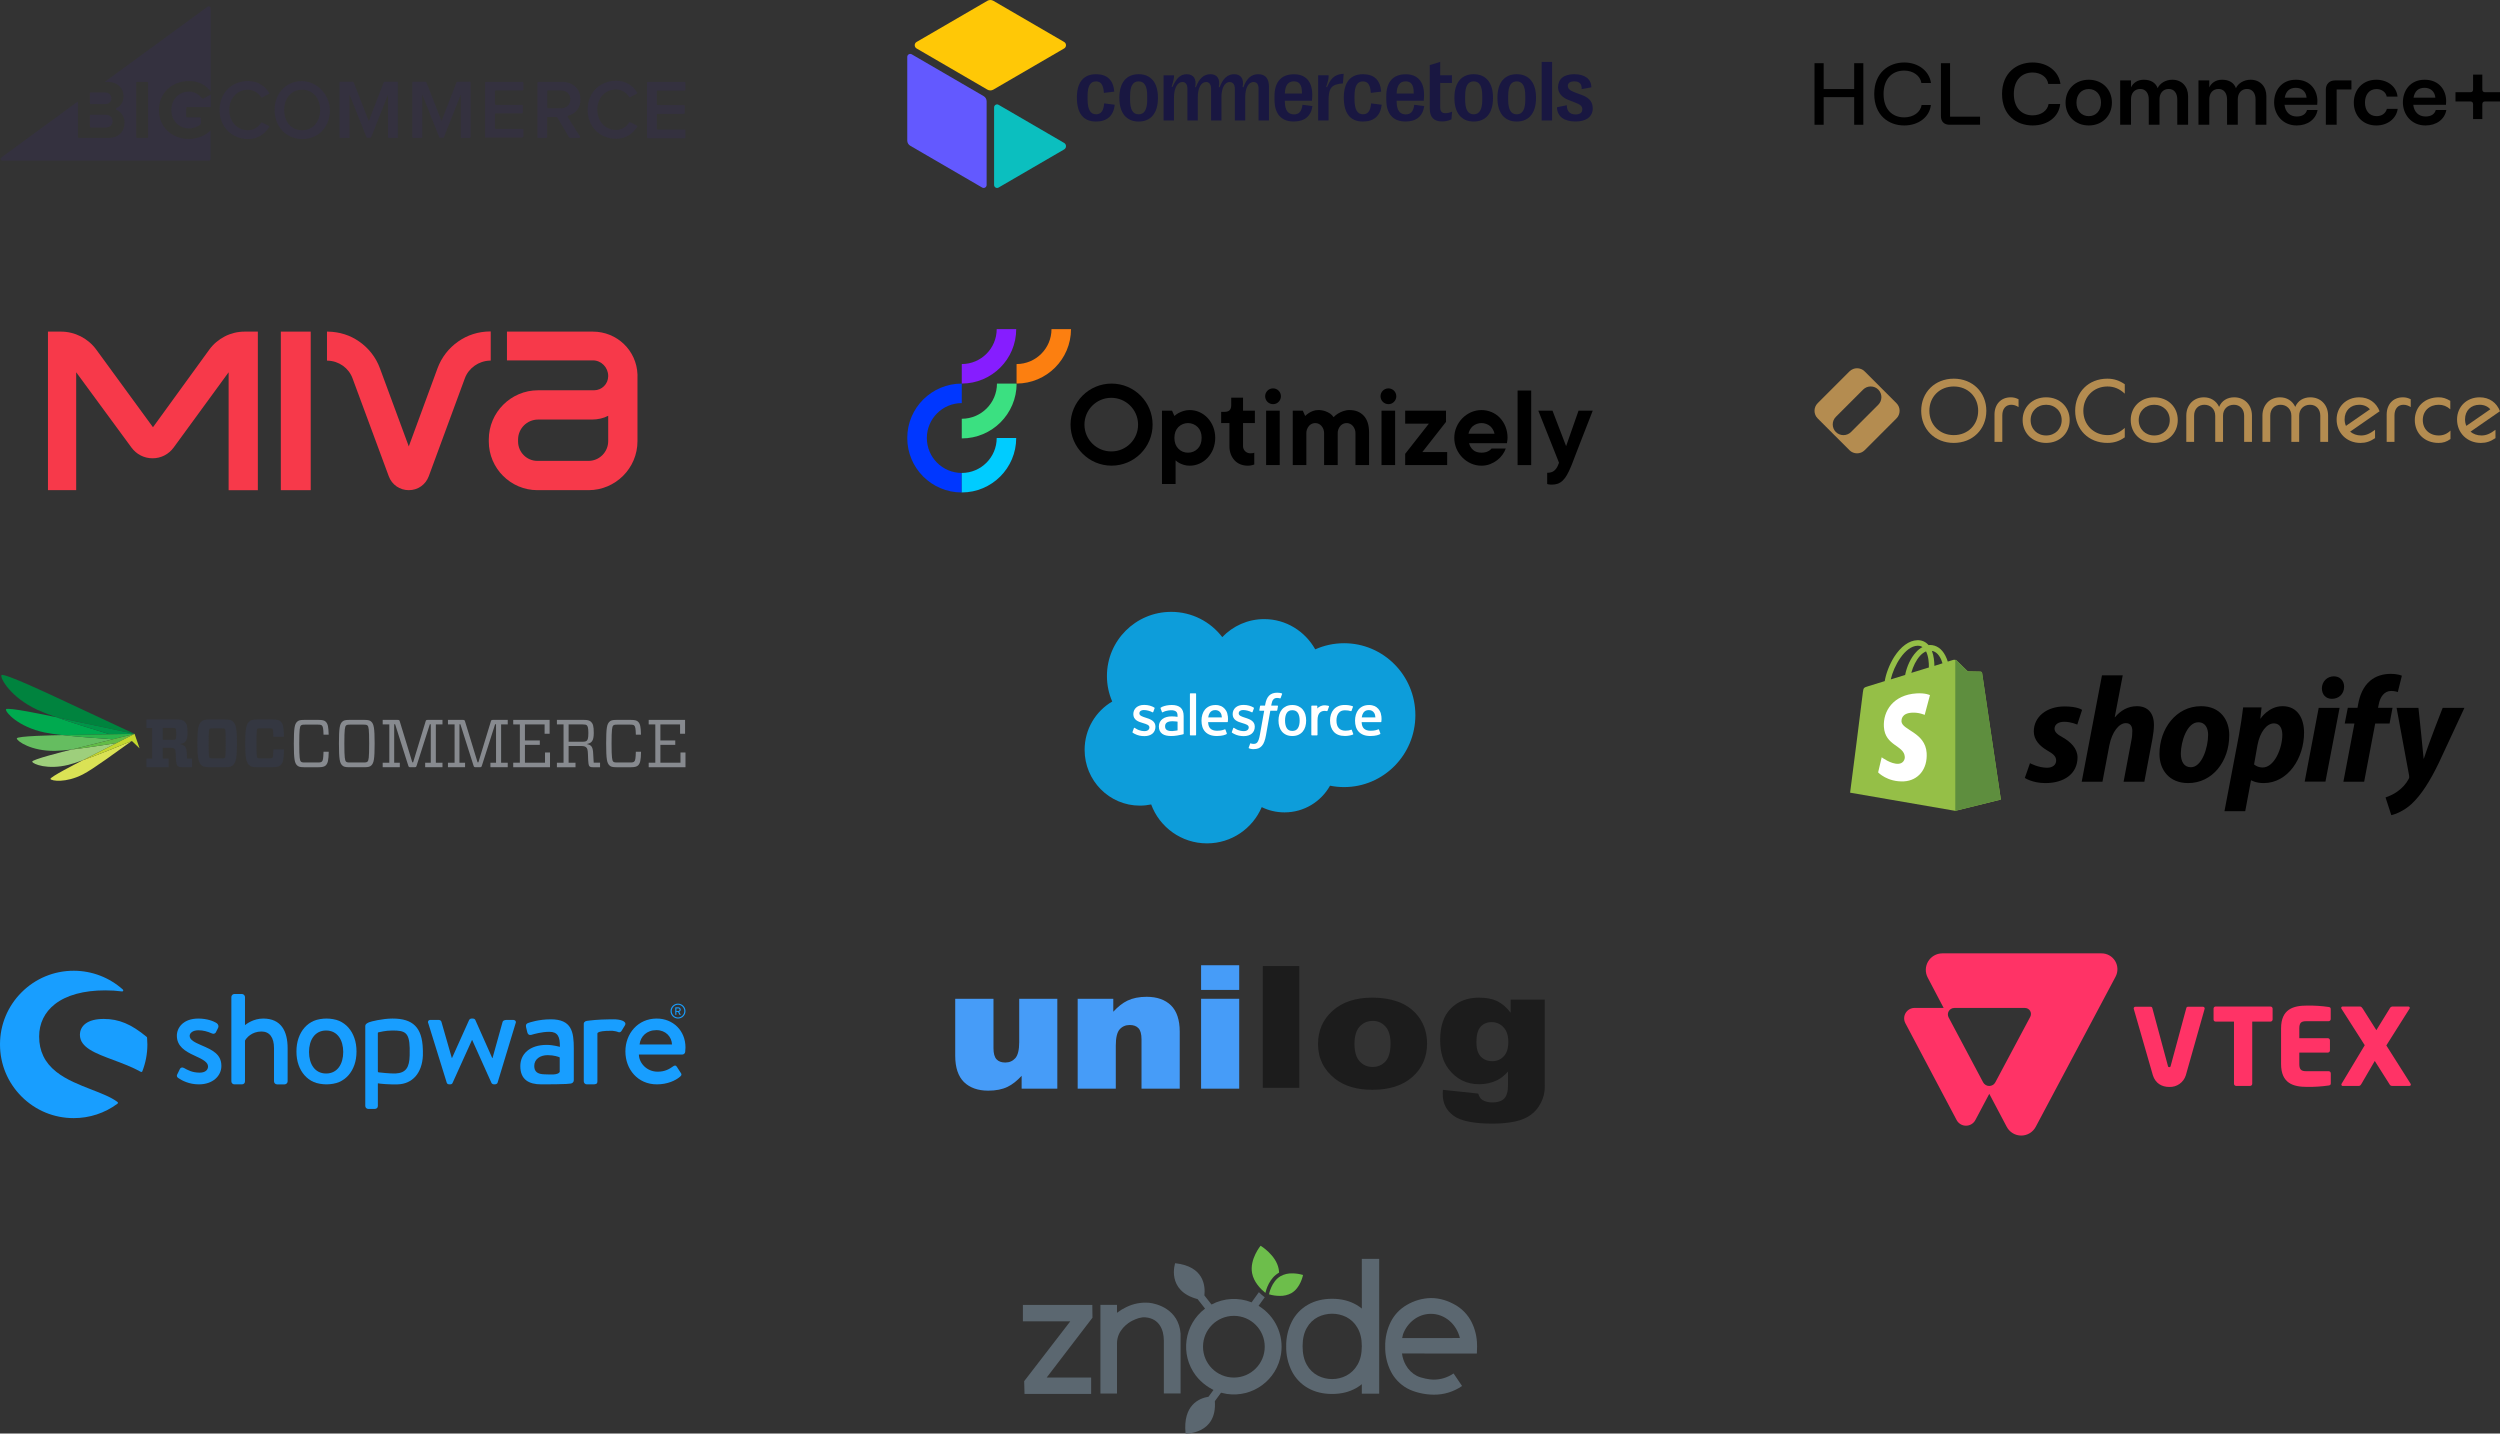 <?xml version="1.0" encoding="UTF-8"?>
<svg id="Layer_1" xmlns="http://www.w3.org/2000/svg" version="1.1" viewBox="0 0 694.4 398.187">
  <rect x="0" y="0" width="694.4" height="398.187" fill="#333333" stroke="none"/>
  <!-- Generator: Adobe Illustrator 29.1.0, SVG Export Plug-In . SVG Version: 2.1.0 Build 142)  -->
  <defs>
    <style>
      .st0 {
        fill: #0037ff;
      }

      .st1 {
        fill: #6dbe4b;
      }

      .st2 {
        fill-rule: evenodd;
      }

      .st2, .st3 {
        fill: #fff;
      }

      .st4 {
        fill: #c4d82e;
      }

      .st5 {
        fill: #62bb46;
      }

      .st6 {
        fill: #f7394a;
      }

      .st7 {
        fill: #1c1c1c;
      }

      .st8 {
        fill: #878a8f;
      }

      .st9 {
        fill: #0cf;
      }

      .st10 {
        fill: #5b6770;
      }

      .st11 {
        fill: #95bf47;
      }

      .st12 {
        fill: #00833e;
      }

      .st13 {
        fill: #b48c50;
      }

      .st14 {
        fill: #65bd60;
      }

      .st15 {
        fill: #6359ff;
      }

      .st16 {
        fill: #0bbfbf;
      }

      .st17 {
        fill: #2cb34a;
      }

      .st18 {
        fill: #ffc806;
      }

      .st19 {
        fill: #9ecf7c;
      }

      .st20 {
        fill: #00aa4f;
      }

      .st21 {
        fill: #5e8e3e;
      }

      .st22 {
        fill: #469cf8;
      }

      .st23 {
        fill: #34313f;
      }

      .st24 {
        fill: #fc7f10;
      }

      .st25 {
        fill: #861dff;
      }

      .st26 {
        fill: #191741;
      }

      .st27 {
        fill: #009448;
      }

      .st28 {
        fill: #dae255;
      }

      .st29 {
        fill: #f36;
      }

      .st30 {
        fill: #0d9dda;
      }

      .st31 {
        fill: #3be081;
      }

      .st32 {
        fill: #343741;
      }

      .st33 {
        fill: #5c6871;
      }

      .st34 {
        fill: #189eff;
      }
    </style>
  </defs>
  <path class="st23" d="M52.503,22.509c2.893,0,4.835,1.308,6.024,2.932V2.3c0-.436-.516-.713-.872-.436l-28.57,20.883h.753c2.972,0,4.477,1.902,4.477,3.962,0,1.625-.832,2.814-1.981,3.329-.198.079-.198.356,0,.435,1.308.555,2.259,1.942,2.259,3.606,0,2.378-1.546,4.24-4.517,4.24h-8.124c-.158,0-.317-.119-.317-.317v-9.827L.356,43.748c-.356.317-.198.872.278.872h57.377c.278,0,.476-.198.476-.476v-7.885c-1.545,1.426-3.566,2.337-6.023,2.337-4.597,0-8.321-3.17-8.321-8.043.039-4.914,3.804-8.044,8.36-8.044M41.131,38.042c0,.158-.119.277-.277.277h-2.735c-.158,0-.277-.119-.277-.277v-15.018c0-.159.119-.277.277-.277h2.735c.158,0,.277.118.277.277v15.018Z"/>
  <path class="st23" d="M25.281,28.928h3.844c1.109,0,1.822-.634,1.822-1.625,0-.951-.713-1.624-1.822-1.624h-4.003c-.079,0-.158.079-.158.158v2.814c0,.158.158.277.317.277"/>
  <path class="st23" d="M25.281,35.426h4.002c1.229,0,1.981-.673,1.981-1.783,0-.991-.713-1.783-1.981-1.783h-4.002c-.159,0-.317.119-.317.317v2.932c0,.159.158.317.317.317"/>
  <path class="st23" d="M56.03,27.224c-.753-.991-2.021-1.783-3.527-1.783-2.853,0-4.913,2.179-4.913,5.111s2.06,5.112,4.913,5.112c1.308,0,2.536-.555,3.21-1.109.04-.04.079-.119.079-.198v-1.506c0-.119-.119-.238-.238-.238h-3.526c-.198,0-.317-.158-.317-.317v-2.219c0-.198.158-.317.317-.317h6.538v-3.527l-2.1,1.15c-.159.039-.357-.04-.436-.159"/>
  <path class="st23" d="M60.983,30.553c0-4.795,3.447-8.044,7.885-8.044,2.893,0,4.756,1.466,5.865,3.249.079.119.04.317-.119.357l-1.783.951c-.119.079-.277.04-.317-.079-.753-1.189-2.14-2.061-3.646-2.061-2.971,0-5.19,2.338-5.19,5.627,0,3.249,2.219,5.627,5.19,5.627,1.506,0,2.893-.872,3.646-2.061.079-.119.198-.158.317-.079l1.783.912c.159.079.198.237.119.396-1.149,1.783-3.012,3.289-5.865,3.289-4.438-.04-7.885-3.329-7.885-8.084"/>
  <path class="st23" d="M76.278,30.553c0-3.883,2.22-6.895,5.548-7.767,5.666-1.505,10.857,3.804,9.629,9.709-.753,3.646-3.646,6.142-7.489,6.142-4.517-.04-7.688-3.448-7.688-8.084M88.919,30.553c0-3.21-1.981-5.627-4.993-5.627-3.051,0-4.993,2.417-4.993,5.627s1.942,5.627,4.993,5.627,4.993-2.457,4.993-5.627"/>
  <path class="st23" d="M107.781,38.121v-11.848l-4.715,11.927c0,.04-.08.079-.119.079h-.991c-.04,0-.119-.039-.119-.079l-4.755-11.927v11.848c0,.119-.079.198-.198.198h-2.378c-.118,0-.198-.079-.198-.198v-15.216c0-.119.08-.198.198-.198h3.409c.158,0,.277.079.356.237l4.161,10.699,4.121-10.699c.039-.158.198-.237.357-.237h3.407c.119,0,.198.079.198.198v15.216c0,.119-.079.198-.198.198h-2.377c-.04,0-.159-.079-.159-.198"/>
  <path class="st23" d="M134.726,38.042v-15.018c0-.159.119-.277.277-.277h10.105c.159,0,.277.118.277.277v1.823c0,.158-.118.277-.277.277h-7.37c-.159,0-.278.119-.278.277v3.448c0,.158.119.277.278.277h7.212c.158,0,.277.119.277.278v1.822c0,.159-.119.278-.277.278h-7.212c-.159,0-.278.119-.278.277v3.765c0,.158.119.277.278.277h7.37c.159,0,.277.119.277.277v1.823c0,.159-.118.277-.277.277h-10.105c-.158.119-.277,0-.277-.158"/>
  <path class="st23" d="M158.065,38.161l-3.289-5.548c-.04-.079-.158-.118-.238-.118h-2.298c-.158,0-.277.118-.277.277v5.27c0,.159-.119.278-.277.278h-2.14c-.159,0-.278-.119-.278-.278v-15.018c0-.158.119-.277.278-.277h6.577c3.091,0,5.112,1.981,5.112,4.874,0,2.576-1.585,4.041-3.329,4.477-.198.04-.277.238-.198.436.635,1.031,2.616,4.201,3.368,5.35.12.198,0,.436-.237.436h-2.496c-.119,0-.198-.04-.278-.159M158.422,27.581c0-1.506-1.11-2.457-2.655-2.457h-3.487c-.158,0-.277.119-.277.278v4.398c0,.159.119.277.277.277h3.487c1.545,0,2.655-.951,2.655-2.496"/>
  <path class="st23" d="M179.701,38.042v-15.018c0-.159.119-.277.277-.277h10.145c.158,0,.277.118.277.277v1.862c0,.159-.119.278-.277.278h-7.41c-.159,0-.278.119-.278.277v3.487c0,.159.119.278.278.278h7.212c.158,0,.277.118.277.277v1.862c0,.159-.119.278-.277.278h-7.212c-.159,0-.278.119-.278.277v3.804c0,.159.119.278.278.278h7.41c.158,0,.277.118.277.277v1.862c0,.159-.119.277-.277.277h-10.145c-.158-.079-.277-.198-.277-.356"/>
  <path class="st23" d="M163.217,30.473c0-4.795,3.447-8.044,7.885-8.044,2.893,0,4.756,1.466,5.865,3.249.079.119.04.317-.119.357l-1.783.951c-.119.079-.277.04-.317-.079-.753-1.189-2.14-2.061-3.646-2.061-2.971,0-5.19,2.338-5.19,5.627,0,3.249,2.219,5.627,5.19,5.627,1.506,0,2.893-.872,3.646-2.061.079-.119.198-.158.317-.079l1.783.912c.159.079.198.237.119.396-1.149,1.783-3.012,3.289-5.865,3.289-4.438-.04-7.885-3.289-7.885-8.084"/>
  <path class="st23" d="M127.99,38.121v-11.848l-4.715,11.927c0,.04-.08.079-.119.079h-.991c-.04,0-.119-.039-.119-.079l-4.755-11.927v11.848c0,.119-.079.198-.198.198h-2.378c-.118,0-.198-.079-.198-.198v-15.216c0-.119.08-.198.198-.198h3.409c.158,0,.277.079.356.237l4.161,10.699,4.121-10.699c.039-.158.198-.237.357-.237h3.407c.119,0,.198.079.198.198v15.216c0,.119-.079.198-.198.198h-2.378c-.079,0-.158-.079-.158-.198"/>
  <path class="st34" d="M55.853,290.293c-1.741-.757-3.173-1.438-3.173-2.574,0-.794.902-1.551,2.416-1.551,1.363,0,2.536.34,3.747.87.34.152.87.19,1.135-.34l.606-1.211c.226-.454.037-.984-.379-1.287-.87-.568-2.687-1.287-5.109-1.287-4.238,0-5.973,2.574-5.973,4.768,0,2.876,2.226,4.315,4.913,5.526,2.423,1.097,3.747,1.854,3.747,3.027,0,.985-.832,1.704-2.308,1.704-2.082,0-3.331-.719-4.353-1.287-.454-.265-.946-.151-1.135.227l-.795,1.628c-.189.378.038.719.303.907.984.682,2.99,1.779,5.752,1.779,3.899,0,6.245-2.384,6.245-5.109,0-3.254-2.422-4.427-5.639-5.79"/>
  <path class="st34" d="M32.643,306.089c-1.779-1.34-4.401-2.356-7.177-3.433-3.303-1.281-7.048-2.733-9.86-4.971-3.185-2.535-4.734-5.734-4.734-9.78,0-3.629,1.507-6.733,4.357-8.976,3.196-2.516,8.037-3.845,13.998-3.845,1.648,0,3.222.101,4.681.301.128.018.252-.052.305-.167.055-.118.027-.255-.07-.343-3.758-3.379-8.614-5.24-13.673-5.24-5.468,0-10.609,2.129-14.475,5.995-3.866,3.866-5.995,9.006-5.995,14.473s2.129,10.608,5.995,14.474c3.866,3.865,9.006,5.994,14.475,5.994,4.417,0,8.626-1.387,12.171-4.011.074-.055.119-.143.119-.235,0-.092-.043-.181-.117-.236"/>
  <path class="st34" d="M40.85,288.212c-.007-.078-.045-.151-.105-.201-4.272-3.545-7.726-4.991-11.924-4.991-2.24,0-3.958.449-5.105,1.335-.993.767-1.518,1.836-1.518,3.091,0,3.515,4.296,5.118,9.271,6.973,2.564.956,5.216,1.945,7.649,3.296.044.024.093.036.143.036.034,0,.068-.006.099-.017.08-.029.144-.091.175-.17.929-2.381,1.401-4.892,1.401-7.461,0-.603-.029-1.24-.086-1.891"/>
  <path class="st34" d="M158.493,300.976c.524-.059.884-.443.884-.917v-8.878c0-4.543-.552-8.06-6.4-8.06-3.358,0-5.965.909-6.282,1.028-.434.157-.71.435-.592,1.066l.356,1.502c.118.513.473.869,1.026.75.949-.276,3.003-.869,5.097-.869,2.291,0,3.003,1.304,2.923,4.188,0,0-1.777-.554-3.673-.554-4.702,0-7.309,2.529-7.309,5.887,0,3.793,2.406,5.076,5.843,5.076,2.805,0,5.691-.033,6.891-.11l1.236-.109ZM155.466,297.758c-.553.909-2.53.682-4.227.646-1.896-.039-2.845-.704-2.845-2.323,0-1.897,1.62-3.003,3.753-3.003,1.66,0,3.082.474,3.319.631v4.049Z"/>
  <path class="st34" d="M188.322,282.913c1.149,0,2.078-.927,2.078-2.07s-.929-2.071-2.078-2.071-2.078.925-2.078,2.071.93,2.07,2.078,2.07M188.322,279.074c.965,0,1.751.795,1.751,1.769s-.786,1.767-1.751,1.767-1.747-.796-1.747-1.767.783-1.769,1.747-1.769"/>
  <path class="st34" d="M187.617,281.89h.195c.029,0,.056-.027.056-.056v-.764h.452l.392.781c.012.025.03.039.064.039h.224c.051,0,.072-.047.051-.086l-.41-.761c.26-.105.443-.332.443-.608,0-.356-.294-.641-.652-.641h-.815c-.033,0-.057.027-.057.057v1.983c0,.029.024.056.057.056M187.874,280.085h.533c.195,0,.366.161.366.356,0,.207-.171.372-.366.372h-.533v-.728Z"/>
  <path class="st34" d="M73.118,282.913c-2.762,0-4.655,1.513-5.071,1.817v-7.807c0-.416-.417-.833-.833-.833h-2.119c-.454,0-.833.417-.833.833v23.437c0,.454.379.832.833.832h2.081c.53,0,.871-.34.871-.832v-11.316c.378-.757,1.892-2.536,4.579-2.536,2.271,0,3.482,1.703,3.482,4.58v9.275c0,.454.378.832.833.832h2.119c.416,0,.832-.378.832-.832v-9.199c0-4.768-1.817-8.251-6.774-8.251"/>
  <path class="st34" d="M117.445,291.349c-.21-5.94-2.697-8.436-8.43-8.436-2.754,0-6.036.826-6.521,1.037-.595.257-1.035.563-1.035.979v22.257c0,.454.379.832.833.832h1.756c.568,0,.909-.34.909-.832l-.003-6.289c.533.137,3.25.369,5.519.298,4.047-.127,6.764-3.065,6.991-8.026.031-.678-.019-1.82-.019-1.82M113.789,293.159c-.078,3.366-1.058,4.854-3.892,5.01-1.402.077-4.714-.312-4.714-.312-.137-.045-.231-.104-.231-.231l-.003-6.823v-3.869c0-.103.078-.191.181-.202.39-.042,1.821-.5,3.885-.5,3.451,0,4.669.507,4.781,4.875.005.581.008,1.388-.007,2.052"/>
  <path class="st34" d="M142.518,283.291h-1.589c-.455,0-1.098,0-1.325.53l-2.8,10.067h-.076l-4.693-10.559c-.075-.227-.34-.416-.757-.416h-.265c-.34,0-.605.189-.719.416l-4.73,10.521h-.076l-2.876-10.029c-.076-.34-.454-.53-.757-.53h-2.271c-.605,0-.87.454-.605.985l5.109,16.462c.075.264.34.454.719.454h.227c.378,0,.605-.19.681-.416l5.374-11.884h.076l5.336,11.884c.113.226.378.416.757.416h.151c.379,0,.719-.19.795-.454l4.995-16.462c.266-.531-.075-.985-.681-.985"/>
  <path class="st34" d="M170.436,283.121c-.093,0-.18.007-.27.011-.153-.004-.303-.011-.463-.011-.907,0-1.779.028-2.592.071h0c-1.57.063-2.499.18-3.162.255,0,0-.422.039-.918.105-.332.042-.573.179-.72.368-.101.108-.163.246-.163.412v16.028c0,.454.379.832.833.832h1.74c.72,0,1.211-.076,1.211-.832v-13.319c0-.103.165-.235.254-.288.428-.256,1.454-.441,3.517-.441.201,0,.332.002.48.009.474.046,1.221.19,1.464.328.378.19.833.076,1.06-.415l.908-1.486c.568-1.173-1.514-1.627-3.179-1.627"/>
  <path class="st34" d="M182.414,282.913c-5.26,0-8.704,4.201-8.704,9.121,0,4.995,3.444,9.158,8.742,9.158,2.914,0,5.223-1.059,6.472-2.157.529-.455.378-.795.075-1.174l-1.022-1.589c-.302-.454-.643-.341-1.021-.076-1.06.757-2.271,1.477-4.277,1.477-3.065,0-5.185-2.422-5.222-4.768h12.072c.379,0,.757-.304.795-.759.038-.302.075-.907.075-1.21,0-4.655-3.443-8.023-7.985-8.023M177.646,290.103c.264-2.194,1.93-3.974,4.692-3.974,2.574,0,4.239,1.855,4.315,3.974h-9.007Z"/>
  <path class="st34" d="M98.432,288.319c-.394-1.127-.948-2.092-1.659-2.895-.713-.804-1.561-1.424-2.547-1.859-.986-.435-2.385-.653-3.546-.653s-2.557.218-3.543.653c-.985.435-1.835,1.055-2.546,1.859-.712.803-1.265,1.768-1.659,2.895-.395,1.127-.592,2.372-.592,3.733,0,1.384.197,2.634.592,3.75.394,1.116.947,2.075,1.659,2.879.711.804,1.561,1.423,2.546,1.858.986.435,2.381.653,3.543.653s2.56-.218,3.546-.653c.986-.435,1.834-1.054,2.547-1.858.711-.804,1.265-1.763,1.659-2.879s.591-2.366.591-3.75c0-1.361-.197-2.606-.591-3.733M90.583,298.178c-3.159,0-4.748-2.674-4.748-5.972s1.589-5.973,4.748-5.973,4.751,2.674,4.751,5.973-1.592,5.972-4.751,5.972"/>
  <rect class="st6" x="78.005" y="92.109" width="8.3" height="44.039"/>
  <path class="st6" d="M136.308,100.157v-8.099l-.248.004c-3.241.045-6.192.981-8.772,2.78-2.657,1.854-4.649,4.43-5.761,7.453l-7.98,21.7-8.031-21.736c-1.105-2.991-3.101-5.555-5.771-7.414-2.519-1.754-5.436-2.675-8.669-2.737l-.249-.004v8.061l.235.009c3.109.123,5.799,2.044,6.853,4.893l10.075,27.231c.865,2.339,3.046,3.851,5.556,3.851h.005c2.503,0,4.678-1.517,5.542-3.864l10.024-27.205c1.048-2.85,3.843-4.825,6.954-4.915l.237-.008Z"/>
  <path class="st6" d="M58.107,97.146l-15.616,21.524-15.742-21.552c-2.29-3.135-5.954-5.007-9.804-5.007h-3.623v44.038h7.838v-32.748l15.337,20.882c1.39,1.914,3.532,3.011,5.879,3.011s4.481-1.093,5.871-3l15.255-20.892v32.747h8.121v-44.038h-3.689c-3.867,0-7.54,1.882-9.827,5.035"/>
  <path class="st6" d="M177.069,104.027c-.238-6.683-5.688-11.917-12.406-11.917h-23.849v7.987h23.849c2.355,0,4.271,1.946,4.271,4.338v.043c0,2.165-1.762,3.927-3.928,3.927h-15.555c-7.545,0-13.684,6.139-13.684,13.684v.533c0,7.458,6.068,13.527,13.526,13.527h14.17c7.501,0,13.602-6.102,13.602-13.602v-18.268h.013l-.009-.252ZM143.898,122.622v-.519c0-3.07,2.491-5.566,5.553-5.566h14.863c1.753,0,3.304-.353,4.62-1.048v7.03c0,3.031-2.454,5.498-5.471,5.498h-14.191c-2.964,0-5.374-2.42-5.374-5.395"/>
  <path class="st1" d="M361.929,354.139c-.975-.293-1.988-.444-3.006-.447-1.109-.03-2.208.227-3.188.747-2.609,1.484-3.255,5.071-3.255,5.071.973.287,1.981.434,2.995.437,1.11.03,2.208-.227,3.188-.747,2.61-1.474,3.266-5.061,3.266-5.061"/>
  <polygon class="st33" points="352.858 360.719 352.92 360.754 352.936 360.735 352.858 360.719"/>
  <path class="st1" d="M355.221,353.518l.051-.024c-.008-.347-.043-.693-.107-1.034-.742-3.89-5.021-6.443-5.021-6.443,0,0-3.094,3.734-2.363,7.614.464,2.483,2.371,4.404,3.695,5.489.195-.86,1.085-4.104,3.745-5.602"/>
  <polygon class="st10" points="303.401 362.46 284.118 362.46 284.118 367.014 297.28 367.014 284.474 383.64 284.573 387.182 303.077 387.182 303.077 382.63 290.724 382.63 303.447 365.999 303.401 362.46"/>
  <path class="st10" d="M378.263,363.47c-.488-.399-1.008-.758-1.554-1.071-1.929-1.099-4.157-1.648-6.684-1.648-2.561,0-4.805.548-6.732,1.645-1.915,1.084-3.468,2.709-4.464,4.672-1.078,2.14-1.619,4.51-1.575,6.906-.044,2.397.495,4.768,1.573,6.909.997,1.959,2.549,3.579,4.463,4.659,1.929,1.098,4.173,1.647,6.732,1.645,2.527,0,4.755-.548,6.684-1.645.546-.315,1.066-.673,1.554-1.071v2.641h4.822v-37.457h-4.822l.003,13.815ZM377.033,379.11c-.721,1.276-1.796,2.316-3.094,2.995-1.211.622-2.553.948-3.914.948-1.379.003-2.738-.322-3.965-.948-1.293-.676-2.359-1.717-3.067-2.992-.79-1.363-1.185-3.092-1.185-5.187,0-2.063.4-3.775,1.198-5.138.704-1.273,1.773-2.306,3.067-2.968,2.483-1.229,5.397-1.229,7.879,0,1.295.666,2.367,1.698,3.081,2.968.814,1.361,1.222,3.073,1.222,5.136,0,2.094-.408,3.823-1.222,5.186"/>
  <path class="st10" d="M319.159,361.863c-2.205-.184-4.418.245-6.395,1.24-.889.421-1.73.937-2.507,1.541v-2.2h-4.605v24.62h4.605v-13.931c0-3.68,3.105-5.738,4.286-6.309,1.182-.57,2.382-1.044,3.7-.91,3.774.38,5.028,3.456,5.028,6.501v14.638h4.648v-16.62c-.519-6.788-6.638-8.364-8.76-8.57"/>
  <path class="st10" d="M410.262,373.806v-.225c-.011-2.25-.55-4.467-1.572-6.472-1.013-1.956-2.572-3.577-4.488-4.664-1.934-1.093-4.157-1.897-6.684-1.897-2.372.032-4.694.686-6.735,1.897-1.912,1.083-3.464,2.705-4.463,4.664-1.076,2.141-1.615,4.512-1.57,6.909-.045,2.396.494,4.768,1.57,6.909.998,1.958,2.55,3.58,4.463,4.661,1.935,1.096,4.89,1.795,7.451,1.795,2.809.03,5.559-.813,7.87-2.411l-2.362-3.483c-1.662,1.144-3.637,1.744-5.653,1.718-.924,0-3.284-.402-4.53-1.037-1.304-.678-2.378-1.726-3.086-3.014-.558-.993-.918-2.085-1.059-3.215l20.797.022q.062-1.474.062-1.945v-.139c.008-.043-.011-.049-.011-.073M389.46,371.663c.064-.361.147-.719.249-1.072,1.238-3.322,4.246-5.663,7.729-5.663,3.866,0,7.115,2.85,8.064,6.722l-16.042.013Z"/>
  <path class="st10" d="M340.701,387.171c7.244,1.108,14.014-3.866,15.122-11.11.812-5.305-1.653-10.577-6.244-13.357l1.717-2.373c-.576-.431-1.12-.902-1.628-1.41l-2.031,2.819c-3.618-1.443-7.688-1.223-11.129.602l-1.977-2.52c.292-2.599-.083-8.075-8.12-8.951,0,0-2.577,7.651,6.232,9.971l2.071,2.639c-5.842,4.421-6.993,12.739-2.573,18.58t0,0c1.607,2.114,4.034,3.845,6.306,4.555.739.232,1.491.417,2.253.554M342.721,382.633c-4.735,0-8.573-3.838-8.573-8.573s3.838-8.572,8.573-8.572,8.573,3.838,8.573,8.572-3.838,8.573-8.573,8.573"/>
  <path class="st10" d="M337.212,385.864l-1.535,2.092c-2.553.415-7.172,2.259-6.371,10.231,0,0,8.79.241,8.131-9.004l2.025-2.765"/>
  <path class="st8" d="M84.469,213.107c-1.127,0-1.577-.15-1.954-.526-.657-.639-.901-1.597-.901-6.048s.244-5.411.901-6.05c.377-.375.827-.525,1.954-.525h4.02c1.09,0,1.634.15,1.991.507.601.601.752,1.39.808,3.588h-1.428c-.037-1.634-.15-2.236-.431-2.517-.17-.17-.395-.263-1.128-.263h-3.587c-.752,0-.959.075-1.147.263-.281.3-.451.957-.451,4.997s.17,4.696.451,4.996c.188.188.395.262,1.147.262h3.587c.714,0,.939-.093,1.128-.281.281-.281.374-.807.431-2.705h1.447c-.057,2.348-.207,3.156-.827,3.795-.376.357-.958.507-2.009.507h-4.002Z"/>
  <path class="st8" d="M101.207,199.957c1.126,0,1.577.15,1.953.525.639.64.902,1.597.902,6.05s-.263,5.409-.902,6.048c-.376.376-.827.526-1.953.526h-4.208c-1.127,0-1.579-.15-1.954-.526-.656-.639-.902-1.597-.902-6.048s.246-5.41.902-6.05c.375-.375.827-.525,1.954-.525h4.208ZM96.097,211.528c.188.188.395.262,1.146.262h3.701c.751,0,.957-.074,1.145-.262.301-.3.451-.958.451-4.996s-.15-4.697-.451-4.997c-.188-.188-.394-.263-1.145-.263h-3.701c-.751,0-.958.075-1.146.263-.281.3-.451.957-.451,4.997s.17,4.696.451,4.996"/>
  <path class="st8" d="M109.491,201.178v10.67h1.56v1.258h-4.754v-1.258h1.842v-10.633h-1.842v-1.258h4.134c.431,0,.524.075.638.507l3.456,11.289h.226l3.438-11.289c.112-.432.187-.507.637-.507h4.077v1.258h-1.841v10.633h1.841v1.258h-4.809v-1.258h1.559v-10.67h-.263l-3.644,11.421c-.131.432-.206.507-.62.507h-1.108c-.413,0-.507-.075-.638-.507l-3.626-11.421h-.263Z"/>
  <path class="st8" d="M127.618,201.178v10.67h1.56v1.258h-4.753v-1.258h1.841v-10.633h-1.841v-1.258h4.132c.432,0,.527.075.639.507l3.457,11.289h.225l3.438-11.289c.113-.432.187-.507.638-.507h4.077v1.258h-1.841v10.633h1.841v1.258h-4.81v-1.258h1.559v-10.67h-.263l-3.644,11.421c-.13.432-.206.507-.62.507h-1.107c-.414,0-.509-.075-.639-.507l-3.625-11.421h-.264Z"/>
  <polygon class="st8" points="142.553 201.216 142.553 199.958 152.659 199.958 152.659 203.808 151.27 203.808 151.27 201.216 145.803 201.216 145.803 205.668 149.936 205.668 149.936 206.889 145.803 206.889 145.803 211.848 151.382 211.848 151.382 209.011 152.772 209.011 152.772 213.107 142.553 213.107 142.553 211.848 144.394 211.848 144.394 201.216 142.553 201.216"/>
  <path class="st8" d="M164.906,211.83h1.766v1.277h-1.972c-.563,0-.788-.094-.958-.263-.244-.244-.357-.62-.432-3.269-.038-1.295-.187-1.69-.45-1.952-.321-.302-.695-.415-1.428-.415h-3.494v4.64h1.916v1.259h-5.166v-1.259h1.84v-10.632h-1.84v-1.258h7.57c.921,0,1.503.15,1.917.544.507.507.75,1.127.75,3.044,0,2.291-.6,2.837-1.897,3.1v.037c1.278.263,1.672.77,1.748,2.874.056,1.22.094,1.784.13,2.273M161.845,206.025c.676,0,.977-.132,1.164-.319.226-.226.413-.601.413-2.085,0-1.503-.187-1.917-.413-2.142-.187-.188-.507-.263-1.145-.263h-3.926v4.809h3.907Z"/>
  <path class="st8" d="M171.219,213.107c-1.127,0-1.578-.15-1.954-.526-.657-.639-.901-1.597-.901-6.048s.244-5.411.901-6.05c.376-.375.827-.525,1.954-.525h4.02c1.089,0,1.634.15,1.991.507.601.601.751,1.39.807,3.588h-1.427c-.037-1.634-.15-2.236-.431-2.517-.17-.17-.396-.263-1.127-.263h-3.589c-.751,0-.958.075-1.145.263-.282.3-.451.957-.451,4.997s.169,4.696.451,4.996c.187.188.394.262,1.145.262h3.589c.713,0,.938-.093,1.127-.281.281-.281.374-.807.431-2.705h1.446c-.056,2.348-.206,3.156-.826,3.795-.376.357-.958.507-2.01.507h-4.001Z"/>
  <polygon class="st8" points="180.18 201.216 180.18 199.958 190.285 199.958 190.285 203.808 188.897 203.808 188.897 201.216 183.43 201.216 183.43 205.668 187.562 205.668 187.562 206.889 183.43 206.889 183.43 211.848 189.009 211.848 189.009 209.011 190.4 209.011 190.4 213.107 180.18 213.107 180.18 211.848 182.021 211.848 182.021 201.216 180.18 201.216"/>
  <path class="st32" d="M51.953,210.695h1.402v2.404h-2.727c-.795,0-1.079-.132-1.307-.359-.284-.284-.435-.776-.51-3.2-.038-1.023-.134-1.307-.342-1.534-.245-.227-.511-.303-1.174-.303h-2.082v3.011h1.628v2.385h-6.173v-2.385h1.591v-8.502h-1.591v-2.367h8.54c1.004,0,1.666.171,2.12.626.549.549.758,1.23.758,3.048,0,2.347-.587,2.859-2.121,3.124v.038c1.363.284,1.875.757,1.931,2.688,0,.399.039.928.057,1.326M47.882,205.488c.55,0,.739-.038.853-.151.17-.171.226-.455.226-1.478s-.056-1.324-.226-1.514c-.114-.094-.303-.152-.853-.152h-2.669v3.295h2.669Z"/>
  <path class="st32" d="M62.555,199.845c1.268,0,1.76.171,2.215.626.72.7,1.06,1.931,1.06,6.002s-.34,5.282-1.06,6.002c-.455.454-.947.625-2.215.625h-4.469c-1.25,0-1.761-.171-2.216-.625-.719-.72-1.06-1.951-1.06-6.002s.341-5.302,1.06-6.002c.455-.455.966-.626,2.216-.626h4.469ZM58.2,210.468c.132.132.283.17.871.17h2.518c.567,0,.738-.038.851-.17.171-.152.247-.644.247-3.995,0-3.37-.076-3.844-.247-4.014-.113-.114-.284-.152-.851-.152h-2.518c-.588,0-.739.038-.871.152-.152.17-.247.644-.247,4.014s.095,3.843.247,3.995"/>
  <path class="st32" d="M71.375,213.099c-1.249,0-1.76-.17-2.215-.624-.72-.72-1.06-1.951-1.06-6.002s.34-5.302,1.06-6.002c.455-.455.966-.626,2.215-.626h4.355c1.174,0,1.837.151,2.254.568.663.663.852,1.723.89,4.223h-2.936c-.037-1.629-.094-2.026-.245-2.178-.113-.113-.284-.151-.814-.151h-2.518c-.588,0-.739.038-.872.151-.151.171-.246.644-.246,4.015,0,3.351.095,3.843.246,3.994.133.133.284.171.872.171h2.518c.548,0,.701-.057.814-.171.151-.151.189-.454.245-2.31h2.936c-.038,2.594-.208,3.674-.89,4.337-.436.453-1.099.605-2.272.605h-4.337Z"/>
  <path class="st12" d="M37.374,203.838h0l-21.682-10.111s-14.891-7.054-15.292-6.193c-.401.859,2.573,6.169,9.95,9.609,1.289.602,3.136,1.312,5.305,2.077.422.091.663.143.663.143l21.055,4.475Z"/>
  <path class="st20" d="M30.471,203.96c-4.991-1.509-10.531-3.229-14.815-4.74-2.84-.609-13.848-2.92-14.001-2.192-.178.835,3.504,4.889,10.67,6.413,1.251.266,3.01.515,5.061.745.391-.006.617-.009.617-.009l12.468-.217Z"/>
  <path class="st27" d="M37.369,203.84h.004s-21.054-4.477-21.054-4.477c0,0-.242-.052-.664-.142,4.285,1.51,9.824,3.23,14.816,4.739l6.898-.12Z"/>
  <path class="st14" d="M31.335,205.344c-4.683-.314-9.889-.701-13.949-1.158-2.624.041-12.728.244-12.716.913.013.767,4.064,3.577,10.657,3.462,1.147-.019,2.735-.157,4.576-.369.351-.087.553-.136.553-.136l10.879-2.712Z"/>
  <path class="st17" d="M30.471,203.96l-12.468.217s-.226.003-.617.009c4.06.457,9.266.845,13.95,1.158l6.033-1.504-6.898.12Z"/>
  <path class="st19" d="M32.392,206.381c-4.177.675-8.832,1.39-12.489,1.812-2.315.573-11.098,2.788-10.953,3.371.168.67,4.288,2.315,10.046.88,1.009-.253,2.386-.699,3.971-1.262.27-.138.425-.216.425-.216l9-4.585Z"/>
  <path class="st5" d="M37.377,203.84h-.008l-6.034,1.505-10.879,2.711s-.202.049-.553.136c3.658-.421,8.313-1.136,12.49-1.811l4.987-2.541h-.003Z"/>
  <path class="st28" d="M36.622,205.804c-4.119,1.695-9.577,3.926-13.655,5.378-1.864.945-9.201,4.705-8.954,5.189.282.555,4.229,1.162,8.987-1.263,2.862-1.457,9.117-6.109,13.623-9.304h0Z"/>
  <path class="st4" d="M37.38,203.84h0l-4.987,2.541-9,4.585s-.156.078-.426.216c4.079-1.452,9.536-3.683,13.655-5.378,0,0,0,0,.002,0,.002-.002,2.146,2.068,2.146,2.068l-1.39-4.031Z"/>
  <path class="st15" d="M252,39.035V15.812c0-.643.69-1.044,1.244-.724l19.973,11.611c.514.299.829.85.829,1.446v23.222c0,.644-.691,1.044-1.243.724l-19.974-11.608c-.513-.299-.829-.851-.829-1.446v-.002Z"/>
  <path class="st18" d="M254.592,11.654L274.253.224c.514-.299,1.146-.299,1.658,0l19.662,11.43c.691.402.691,1.406,0,1.808l-19.662,11.43c-.512.299-1.144.299-1.658,0l-19.661-11.43c-.69-.402-.69-1.406,0-1.808"/>
  <path class="st16" d="M276.119,51.369v-21.535c0-.644.69-1.044,1.244-.724l18.21,10.588c.69.401.69,1.405,0,1.807l-18.21,10.588c-.554.322-1.244-.081-1.244-.724"/>
  <path class="st26" d="M361.773,29.107c-.222,1.901-1.01,2.667-2.349,2.667-1.66,0-2.539-1.159-2.539-3.562v-.24h7.525c.06-.611.083-1.136.083-1.695,0-3.62-1.818-5.652-5.08-5.652-3.504,0-5.402,2.136-5.402,6.012v1.109c0,3.874,1.887,6.005,5.318,6.005,2.992,0,4.797-1.426,5.221-4.281l-2.777-.36v-.003ZM359.388,22.594c1.486,0,2.233.969,2.233,3.061v.323h-4.734c.057-2.26.89-3.384,2.501-3.384"/>
  <path class="st26" d="M306.683,28.716l2.957.372c-.345,3.048-2.126,4.674-5.209,4.674-3.504,0-5.318-2.271-5.318-6.622v-.05c0-4.254,1.86-6.48,5.33-6.48,3.13,0,4.807,1.676,5.057,4.842l-2.885.347c-.132-2.187-.8-3.191-2.184-3.191-1.592,0-2.341,1.291-2.341,4.007v1.002c0,2.796.772,4.127,2.375,4.127,1.366,0,2.087-1.004,2.218-3.026v-.002Z"/>
  <path class="st26" d="M316.271,20.609c-3.442,0-5.352,2.415-5.352,6.444v.263c0,4.003,1.911,6.445,5.352,6.445s5.353-2.442,5.353-6.445v-.263c0-4.029-1.912-6.444-5.353-6.444M318.645,27.745c0,2.716-.788,4.007-2.375,4.007s-2.377-1.291-2.377-4.007v-1.12c0-2.716.771-4.018,2.377-4.018s2.375,1.302,2.375,4.018v1.12Z"/>
  <path class="st26" d="M421.286,20.609c-3.443,0-5.353,2.415-5.353,6.444v.263c0,4.003,1.91,6.445,5.353,6.445s5.355-2.442,5.355-6.445v-.263c0-4.029-1.915-6.444-5.355-6.444M423.661,27.745c0,2.716-.782,4.007-2.375,4.007s-2.373-1.291-2.373-4.007v-1.12c0-2.716.771-4.018,2.373-4.018s2.375,1.302,2.375,4.018v1.12Z"/>
  <rect class="st26" x="428.215" y="17.193" width="2.897" height="16.266"/>
  <path class="st26" d="M380.825,28.716l2.958.372c-.346,3.048-2.125,4.674-5.21,4.674-3.504,0-5.318-2.271-5.318-6.622v-.05c0-4.254,1.86-6.48,5.33-6.48,3.131,0,4.808,1.676,5.057,4.842l-2.885.347c-.132-2.187-.8-3.191-2.184-3.191-1.592,0-2.341,1.291-2.341,4.007v1.002c0,2.796.772,4.127,2.375,4.127,1.366,0,2.087-1.004,2.218-3.026v-.002Z"/>
  <path class="st26" d="M442.4,30.091c0,2.283-1.757,3.658-4.785,3.658-3.229,0-5.081-1.425-5.161-3.96l2.751-.562c-.023,1.638.833,2.559,2.398,2.559,1.225,0,1.9-.479,1.9-1.421s-.603-1.363-2.195-1.959l-1.592-.611c-1.588-.611-2.953-1.781-2.953-3.528,0-2.319,1.603-3.658,4.511-3.658s4.734,1.329,4.745,3.658l-2.693.478c.058-1.484-.675-2.141-2.018-2.141-1.174,0-1.826.445-1.826,1.245s.569,1.325,2.161,1.9l1.588.584c1.592.588,3.169,1.496,3.169,3.756v.002Z"/>
  <path class="st26" d="M409.337,20.609c-3.443,0-5.353,2.415-5.353,6.444v.263c0,4.003,1.91,6.445,5.353,6.445s5.355-2.442,5.355-6.445v-.263c0-4.029-1.914-6.444-5.355-6.444M411.712,27.745c0,2.716-.784,4.007-2.375,4.007s-2.373-1.291-2.373-4.007v-1.12c0-2.716.771-4.018,2.373-4.018s2.375,1.302,2.375,4.018v1.12Z"/>
  <path class="st26" d="M401.497,31.439c.536,0,1.2-.144,1.83-.418l-.166,2.13c-.656.347-1.666.584-2.613.584-2.256,0-3.418-1.147-3.418-3.608v-12.058l2.897-.874v3.718h3.266v2.114h-3.266v6.754c0,1.197.487,1.66,1.47,1.66v-.002Z"/>
  <path class="st26" d="M392.821,29.107c-.223,1.901-1.008,2.667-2.349,2.667-1.663,0-2.539-1.159-2.539-3.562v-.24h7.524c.061-.611.084-1.136.084-1.695,0-3.62-1.818-5.652-5.08-5.652-3.504,0-5.402,2.136-5.402,6.012v1.109c0,3.874,1.887,6.005,5.318,6.005,2.994,0,4.797-1.426,5.223-4.281l-2.779-.36v-.003ZM390.434,22.594c1.486,0,2.233.969,2.233,3.061v.323h-4.734c.057-2.26.89-3.384,2.501-3.384"/>
  <path class="st26" d="M332.168,24.245c.892-2.501,2.266-3.635,4.034-3.635,1.911,0,2.792,1.375,2.332,3.562l.238.073c.891-2.501,2.265-3.635,4.034-3.635,1.912,0,2.792,1.375,2.332,3.562l.237.073c.876-2.511,2.239-3.635,4.105-3.635,2.03,0,2.994,1.22,2.994,3.551v9.3h-2.897v-8.808c0-1.243-.476-1.862-1.426-1.862-1.448,0-2.279,1.793-2.279,4.193v6.479h-2.881v-8.785c0-1.218-.543-1.887-1.444-1.887-1.446,0-2.279,1.793-2.279,4.193v6.479h-2.881v-8.785c0-1.218-.499-1.902-1.4-1.902h-.004v.017h-.006c-1.445,0-2.278,1.793-2.278,4.193v6.479h-2.882v-8.785c0-1.218-.498-1.902-1.399-1.902-1.401,0-2.331,1.723-2.331,4.281v6.406h-2.896v-12.549h2.907c.027.765-.117,1.444-.663,3.141l.238.107c1.116-2.57,2.267-3.55,3.964-3.55,1.911,0,2.79,1.375,2.329,3.562l.206.073-.004-.004Z"/>
  <path class="st26" d="M373.012,23.167c-3.233.22-3.99,1.308-3.99,4.808v5.484h-2.897v-12.548h2.908c.027.885-.092,1.519-.675,3.202l.238.107c.81-1.897,1.751-3.644,4.622-3.704l-.206,2.649v.002Z"/>
  <path class="st22" d="M318.512,276.869c-2.086,0-3.889.359-5.36,1.071-1.339.653-2.657,1.688-3.927,3.079v-3.6h-9.89v24.971h10.588v-11.999c0-2.167.363-3.675,1.077-4.48.712-.802,1.654-1.207,2.802-1.207,1.057,0,1.844.288,2.41.887.566.585.854,1.627.854,3.095v13.704h10.618v-15.806c0-3.284-.819-5.749-2.43-7.334-1.624-1.579-3.892-2.381-6.739-2.381h-.003Z"/>
  <path class="st22" d="M283.098,289.44c0,2.161-.369,3.672-1.09,4.487-.735.809-1.65,1.2-2.796,1.2-1.057,0-1.843-.291-2.406-.886-.57-.599-.857-1.647-.857-3.109v-13.713h-10.627v15.832c0,3.264.822,5.726,2.439,7.314,1.627,1.579,3.886,2.378,6.709,2.378,2.132,0,3.941-.356,5.38-1.058,1.314-.634,2.63-1.666,3.918-3.07v3.575h9.912v-24.971h-10.585v12.021h.003Z"/>
  <rect class="st22" x="333.616" y="277.419" width="10.585" height="24.971"/>
  <rect class="st22" x="333.616" y="268.105" width="10.585" height="6.858"/>
  <path class="st7" d="M350.759,268.341h10.132v33.812h-10.132v-33.812ZM366.099,289.971c0-3.74,1.355-6.819,4.069-9.236,2.721-2.423,6.382-3.63,10.996-3.63,5.282,0,9.271,1.417,11.97,4.257,2.164,2.294,3.247,5.121,3.247,8.476,0,3.765-1.349,6.851-4.031,9.262-2.688,2.4-6.401,3.604-11.163,3.604-4.238,0-7.658-.993-10.274-3.002-3.213-2.476-4.817-5.723-4.817-9.734M376.221,289.944c0,2.191.482,3.799,1.433,4.847.954,1.041,2.145,1.569,3.584,1.569s2.653-.518,3.594-1.546c.933-1.036,1.405-2.679,1.405-4.96,0-2.122-.483-3.704-1.418-4.739-.944-1.038-2.112-1.553-3.504-1.553-1.478,0-2.694.534-3.654,1.579-.955,1.051-1.44,2.662-1.44,4.807M419.596,277.655h9.466v23.14l.016,1.084c0,1.539-.347,2.995-1.055,4.392-.696,1.391-1.637,2.521-2.802,3.374-1.168.865-2.652,1.492-4.442,1.871-1.795.382-3.859.585-6.159.585-5.296,0-8.945-.744-10.918-2.223-1.976-1.468-2.966-3.438-2.966-5.916,0-.317.016-.724.045-1.255l9.809,1.047c.239.835.627,1.424,1.138,1.751.747.465,1.672.709,2.808.709,1.459,0,2.543-.356,3.268-1.077.708-.732,1.064-1.983,1.064-3.792v-3.707c-.987,1.083-1.98,1.882-2.963,2.378-1.57.763-3.242,1.145-5.047,1.145-3.533,0-6.376-1.43-8.543-4.29-1.534-2.022-2.297-4.714-2.297-8.039,0-3.827.989-6.732,2.972-8.728,1.993-2.005,4.578-2.995,7.797-2.995,2.057,0,3.74.316,5.072.966,1.34.645,2.585,1.715,3.74,3.216v-3.633l-.003-.003ZM410.088,289.534c0,1.769.407,3.079,1.21,3.937.815.844,1.889,1.284,3.206,1.284s2.313-.453,3.157-1.335c.861-.884,1.288-2.22,1.288-4.006s-.45-3.145-1.343-4.086c-.89-.947-1.983-1.419-3.277-1.419s-2.323.436-3.086,1.296c-.773.865-1.155,2.311-1.155,4.329"/>
  <path class="st31" d="M267.143,116.315v5.461c8.411-.009,15.227-6.825,15.237-15.236h-5.462c-.006,5.396-4.379,9.769-9.775,9.775"/>
  <path class="st0" d="M267.143,131.368c-5.358,0-9.701-4.343-9.701-9.701s4.343-9.702,9.701-9.702v-5.42c-8.351-.012-15.131,6.748-15.143,15.1-.012,8.351,6.748,15.131,15.099,15.143h.044v-5.42Z"/>
  <path class="st9" d="M267.143,131.368v5.42c8.348-.01,15.112-6.774,15.121-15.121h-5.42c-.005,5.355-4.345,9.695-9.701,9.701"/>
  <path class="st25" d="M267.143,101.12v5.42c8.348-.01,15.112-6.774,15.121-15.121h-5.42c-.005,5.355-4.345,9.695-9.701,9.701"/>
  <path class="st24" d="M282.363,101.12v5.42c8.348-.01,15.112-6.774,15.121-15.121h-5.419c-.006,5.355-4.347,9.695-9.702,9.701"/>
  <path d="M322.752,114.064h2.794l.658,1.479c.348-.321.734-.597,1.15-.821.433-.223.884-.41,1.348-.56.574-.182,1.173-.271,1.775-.263.929-.002,1.848.194,2.695.576.851.381,1.616.928,2.252,1.61.661.715,1.185,1.545,1.545,2.449.767,1.989.767,4.191,0,6.18-.36.904-.884,1.735-1.545,2.449-.635.682-1.401,1.23-2.252,1.61-.847.382-1.766.579-2.695.576-.562.01-1.122-.067-1.66-.23-.423-.134-.835-.299-1.233-.494-.38-.208-.733-.462-1.052-.755v6.574h-3.78v-20.38ZM329.984,125.733c1.015.024,1.994-.382,2.695-1.117.723-.745,1.085-1.742,1.085-2.992s-.362-2.246-1.085-2.991c-1.487-1.489-3.898-1.49-5.387-.004-.001,0-.002.002-.003.004-.724.745-1.086,1.743-1.086,2.991.001,1.249.362,2.246,1.086,2.992.7.735,1.679,1.141,2.695,1.117"/>
  <path d="M346.583,129.348c-.703.007-1.4-.121-2.054-.378-.612-.243-1.163-.62-1.611-1.102-.458-.495-.816-1.076-1.052-1.708-.262-.716-.39-1.474-.378-2.236v-6.41h-2.301v-3.123h.986c1.205,0,1.808-.602,1.808-1.808v-2.136h3.287v3.616h3.288v3.451h-3.288v6.246c-.087,1.093.73,2.05,1.823,2.137.105.008.21.008.314,0,.175,0,.317-.006.427-.017.1-.009.199-.026.296-.05.091-.022.179-.055.263-.098v3.287c-.17.071-.346.126-.526.164-.417.116-.849.171-1.282.165"/>
  <path d="M353.651,112.255c-1.21.03-2.214-.927-2.244-2.136-.03-1.21.927-2.214,2.136-2.244,1.21-.029,2.214.927,2.244,2.137.015.599-.217,1.178-.641,1.602-.389.411-.93.643-1.495.641M351.678,114.063h3.78v15.121h-3.78v-15.121Z"/>
  <path d="M359.073,114.063h2.794l.657,1.479c.31-.309.652-.585,1.019-.822.354-.221.728-.408,1.118-.558.471-.182.974-.271,1.479-.264.671-.015,1.339.091,1.972.313.474.171.927.398,1.348.674.377.266.7.601.953.986.361-.38.77-.712,1.216-.986.45-.267.923-.493,1.414-.674.578-.213,1.191-.32,1.808-.313,1.643,0,2.958.527,3.944,1.578.986,1.052,1.479,2.608,1.48,4.667v9.04h-3.781v-8.71c.046-.792-.22-1.57-.739-2.17-.824-.953-2.265-1.057-3.218-.233-.084.072-.162.15-.234.233-.519.6-.785,1.378-.74,2.17v8.711h-3.779v-8.711c.045-.792-.22-1.57-.74-2.17-.824-.953-2.265-1.057-3.218-.233-.083.072-.161.15-.233.233-.52.599-.786,1.378-.74,2.17v8.711h-3.78v-15.121Z"/>
  <path d="M385.699,112.255c-1.209.03-2.214-.926-2.243-2.136-.03-1.21.927-2.214,2.136-2.244,1.21-.029,2.214.927,2.244,2.137.014.599-.217,1.178-.641,1.602-.389.411-.93.643-1.496.641M383.727,114.063h3.78v15.121h-3.78v-15.121Z"/>
  <polygon points="390.3 126.061 396.874 117.679 390.3 117.679 390.3 114.063 401.641 114.063 401.641 117.186 395.066 125.568 401.969 125.568 401.969 129.184 390.3 129.184 390.3 126.061"/>
  <path d="M411.501,129.348c-1.002.006-1.993-.201-2.909-.608-.897-.397-1.711-.96-2.399-1.66-.695-.707-1.252-1.538-1.644-2.448-.811-1.924-.811-4.093,0-6.016.392-.911.949-1.741,1.644-2.449.688-.699,1.502-1.263,2.399-1.66,1.815-.793,3.875-.811,5.704-.049.865.365,1.648.902,2.3,1.578.675.706,1.205,1.538,1.561,2.448.393,1,.588,2.066.576,3.139,0,.171-.011.341-.033.51-.022.164-.044.323-.065.477-.023.175-.045.339-.067.492h-10.518c.164.728.556,1.384,1.118,1.874.569.504,1.347.756,2.333.756.428.011.855-.045,1.266-.164.305-.094.598-.227.871-.395.248-.162.47-.361.657-.591h3.945c-.219.61-.523,1.185-.904,1.709-.415.58-.914,1.095-1.48,1.529-.6.46-1.265.831-1.972,1.101-.761.289-1.569.434-2.383.427M415.117,120.473c-.164-.812-.584-1.55-1.199-2.104-1.41-1.139-3.423-1.139-4.833,0-.615.554-1.036,1.292-1.199,2.104h7.231Z"/>
  <rect x="421.527" y="108.476" width="3.78" height="20.708"/>
  <path d="M431.059,134.608c-.175,0-.345-.006-.509-.016-.138-.009-.276-.025-.411-.05-.135-.017-.268-.05-.395-.099v-3.123c.833,0,1.474-.186,1.923-.558.454-.38.81-.865,1.035-1.413l.33-.822-5.753-14.463h3.945l3.779,9.861,3.452-9.861h3.945c-1.075,2.76-2.05,5.259-2.926,7.494-.373.965-.74,1.907-1.101,2.827-.362.92-.685,1.758-.97,2.515-.285.756-.526,1.386-.723,1.89-.197.504-.318.799-.362.887-.317.785-.685,1.548-1.101,2.284-.314.563-.707,1.078-1.167,1.529-.385.375-.844.666-1.348.855-.528.183-1.084.272-1.643.263"/>
  <path d="M308.751,106.546c-6.294,0-11.397,5.102-11.397,11.397s5.103,11.397,11.397,11.397,11.397-5.103,11.397-11.397-5.103-11.397-11.397-11.397M308.751,125.388c-4.112.048-7.484-3.246-7.532-7.358-.048-4.112,3.246-7.484,7.358-7.533,4.112-.048,7.484,3.247,7.532,7.359.001.029.001.058.001.087.023,4.088-3.271,7.421-7.359,7.445"/>
  <path class="st30" d="M339.495,176.965c2.963-3.087,7.088-5.002,11.65-5.002,6.064,0,11.356,3.381,14.173,8.402,2.449-1.094,5.159-1.703,8.011-1.703,10.938,0,19.805,8.945,19.805,19.98s-8.867,19.979-19.805,19.979c-1.336,0-2.64-.134-3.902-.388-2.481,4.424-7.21,7.415-12.636,7.415-2.272,0-4.421-.524-6.334-1.458-2.515,5.917-8.377,10.066-15.206,10.066-7.113,0-13.175-4.501-15.501-10.812-1.017.215-2.071.328-3.152.328-8.469,0-15.334-6.937-15.334-15.493,0-5.736,3.084-10.743,7.668-13.421-.944-2.172-1.468-4.568-1.468-7.087,0-9.841,7.989-17.819,17.843-17.819,5.786,0,10.928,2.75,14.188,7.013"/>
  <path class="st3" d="M314.571,203.298c-.058.151.021.182.039.209.173.124.348.215.525.317.936.495,1.822.641,2.747.641,1.884,0,3.055-1.002,3.055-2.615v-.032c0-1.492-1.322-2.034-2.56-2.426l-.162-.052c-.934-.303-1.74-.565-1.74-1.181v-.031c0-.527.471-.914,1.201-.914.812,0,1.774.27,2.395.612,0,0,.183.118.249-.058.036-.096.35-.94.383-1.032.036-.099-.027-.173-.091-.212-.709-.431-1.687-.725-2.7-.725h-.188c-1.725.001-2.93,1.044-2.93,2.536v.032c0,1.573,1.329,2.085,2.574,2.44l.199.062c.907.278,1.69.519,1.69,1.156v.032c0,.584-.509,1.018-1.328,1.018-.318,0-1.332-.006-2.428-.699-.132-.077-.208-.133-.31-.195-.054-.033-.189-.092-.248.085l-.372,1.032Z"/>
  <path class="st3" d="M342.16,203.298c-.058.151.021.182.039.209.173.124.348.215.525.317.936.495,1.822.641,2.747.641,1.884,0,3.055-1.002,3.055-2.615v-.032c0-1.492-1.321-2.034-2.56-2.426l-.161-.052c-.935-.303-1.741-.565-1.741-1.181v-.031c0-.527.471-.914,1.202-.914.811,0,1.773.27,2.394.612,0,0,.183.118.25-.058.035-.096.349-.94.382-1.032.036-.099-.027-.173-.091-.212-.709-.431-1.687-.725-2.7-.725h-.188c-1.725.001-2.93,1.044-2.93,2.536v.032c0,1.573,1.329,2.085,2.574,2.44l.199.062c.907.278,1.69.519,1.69,1.156v.032c0,.584-.509,1.018-1.328,1.018-.318,0-1.332-.006-2.427-.699-.133-.077-.211-.13-.311-.195-.035-.022-.193-.084-.248.085l-.372,1.032Z"/>
  <path class="st3" d="M362.567,198.447c-.155-.523-.396-.983-.716-1.367-.321-.385-.727-.694-1.209-.918-.48-.224-1.047-.338-1.685-.338s-1.206.114-1.688.338c-.48.224-.886.533-1.207.919-.321.384-.562.844-.716,1.366-.154.519-.232,1.087-.232,1.69s.078,1.172.232,1.69c.154.522.394.982.716,1.367.321.385.728.692,1.208.911.481.219,1.049.33,1.687.33s1.204-.111,1.685-.33c.48-.219.887-.526,1.209-.911.32-.384.561-.844.716-1.367.153-.519.231-1.088.231-1.69s-.078-1.171-.231-1.69M360.993,200.137c0,.911-.17,1.631-.504,2.138-.333.503-.834.748-1.532.748s-1.198-.244-1.525-.747c-.33-.508-.497-1.228-.497-2.139s.167-1.628.496-2.13c.328-.498.826-.74,1.526-.74s1.199.242,1.532.74c.335.502.504,1.219.504,2.13"/>
  <path class="st2" d="M375.484,202.779c-.052-.153-.201-.095-.201-.095-.229.087-.471.168-.731.209-.263.041-.553.062-.862.062-.761,0-1.367-.227-1.8-.675-.434-.448-.678-1.171-.675-2.15.002-.89.218-1.56.604-2.071.382-.508.967-.769,1.745-.769.649,0,1.144.076,1.663.238,0,0,.123.054.182-.108.138-.383.24-.655.387-1.075.042-.12-.061-.171-.098-.185-.204-.08-.686-.21-1.049-.265-.34-.052-.737-.079-1.181-.079-.66,0-1.25.113-1.753.337-.502.224-.929.533-1.267.917-.338.385-.595.846-.765,1.367-.171.52-.256,1.089-.256,1.694,0,1.305.352,2.358,1.046,3.131.697.775,1.741,1.168,3.106,1.168.805,0,1.632-.163,2.227-.397,0,0,.114-.055.065-.187l-.387-1.067Z"/>
  <path class="st2" d="M383.533,198.15c-.134-.504-.465-1.014-.682-1.247-.343-.369-.677-.627-1.011-.77-.434-.186-.955-.309-1.525-.309-.665,0-1.269.112-1.758.341-.49.23-.903.545-1.226.936-.324.391-.566.855-.721,1.383-.155.524-.234,1.095-.234,1.699,0,.614.082,1.186.242,1.7.161.519.421.974.771,1.353.35.381.801.679,1.34.887.535.208,1.186.315,1.932.313,1.539-.005,2.348-.348,2.682-.533.06-.033.115-.09.046-.254l-.349-.975c-.054-.145-.2-.093-.2-.093-.382.143-.923.397-2.187.394-.825-.001-1.437-.245-1.821-.626-.393-.39-.587-.963-.619-1.771l5.323.003s.141-.001.155-.138c.006-.057.183-1.094-.158-2.293M378.237,199.263c.075-.507.214-.928.43-1.256.326-.498.823-.773,1.523-.773s1.16.275,1.492.773c.219.329.315.768.352,1.257h-3.797Z"/>
  <path class="st2" d="M340.886,198.15c-.134-.504-.465-1.014-.681-1.247-.343-.369-.678-.627-1.011-.77-.435-.186-.956-.309-1.525-.309-.665,0-1.269.112-1.759.341-.49.23-.902.545-1.226.936-.323.391-.565.855-.721,1.383-.155.524-.233,1.095-.233,1.699,0,.614.081,1.186.241,1.7.162.519.422.974.771,1.353.351.381.801.679,1.34.887.536.208,1.186.315,1.933.313,1.538-.005,2.348-.348,2.682-.533.059-.033.115-.09.045-.254l-.349-.975c-.053-.145-.2-.093-.2-.093-.382.143-.922.397-2.186.394-.825-.001-1.438-.245-1.822-.626-.393-.39-.587-.963-.619-1.771l5.324.003s.14-.001.155-.138c.006-.057.183-1.094-.159-2.293M335.59,199.263c.075-.507.214-.928.43-1.256.327-.498.823-.773,1.523-.773s1.16.275,1.492.773c.219.329.315.768.353,1.257h-3.798Z"/>
  <path class="st3" d="M326.2,199.008c-.216-.016-.496-.024-.832-.024-.456,0-.897.057-1.311.168-.416.112-.79.286-1.112.516-.323.232-.583.527-.772.878-.189.351-.285.764-.285,1.227,0,.472.082.881.244,1.216.163.336.396.617.694.833.296.216.662.374,1.085.47.418.096.893.144,1.41.144.547,0,1.091-.046,1.618-.135.523-.089,1.163-.219,1.341-.26.177-.041.373-.095.373-.095.132-.033.122-.174.122-.174l-.003-4.869c0-1.069-.285-1.86-.846-2.351-.559-.489-1.382-.736-2.446-.736-.4,0-1.042.054-1.427.131,0,0-1.163.225-1.642.6,0,0-.105.065-.047.212l.377,1.013c.046.131.174.086.174.086,0,0,.041-.016.088-.044,1.024-.556,2.32-.54,2.32-.54.575,0,1.018.116,1.316.344.291.223.438.559.438,1.269v.225c-.457-.066-.877-.104-.877-.104M324.081,202.75c-.209-.167-.238-.208-.307-.316-.106-.163-.16-.395-.16-.693,0-.467.155-.804.475-1.03-.003,0,.46-.399,1.545-.385.763.01,1.446.123,1.446.123v2.42s-.677.146-1.438.192c-1.083.065-1.564-.312-1.561-.311"/>
  <path class="st2" d="M369.148,196.264c.041-.12-.045-.179-.08-.192-.091-.034-.543-.13-.893-.152-.669-.041-1.04.072-1.372.221-.33.149-.696.39-.9.664v-.649c-.001-.089-.064-.161-.153-.161h-1.365c-.089,0-.153.072-.153.161v7.943c0,.089.072.162.161.162h1.4c.089,0,.161-.073.161-.162v-3.968c0-.533.059-1.064.176-1.397.115-.331.272-.594.466-.784.195-.188.417-.321.659-.395.247-.075.521-.101.714-.101.278,0,.584.072.584.072.103.011.161-.052.195-.144.091-.243.351-.973.4-1.118"/>
  <path class="st2" d="M356.016,192.583c-.17-.052-.324-.087-.526-.125-.205-.037-.449-.056-.724-.056-.963,0-1.722.272-2.255.81-.529.533-.89,1.346-1.07,2.415l-.065.36h-1.209s-.148-.006-.179.155l-.198,1.107c-.014.106.031.173.174.172h1.176l-1.194,6.664c-.093.537-.2.978-.319,1.313-.117.33-.231.577-.371.757-.136.174-.265.302-.488.376-.184.062-.395.091-.626.091-.129,0-.301-.022-.427-.047s-.193-.054-.287-.094c0,0-.138-.052-.193.086-.044.113-.358.976-.395,1.082-.038.106.016.189.082.213.157.056.274.092.487.142.296.07.546.074.78.074.49,0,.937-.069,1.307-.202.373-.135.697-.37.984-.687.31-.343.505-.702.691-1.191.186-.485.343-1.088.469-1.789l1.2-6.788h1.753s.148.006.179-.155l.198-1.107c.014-.106-.031-.172-.174-.172h-1.702c.009-.038.086-.637.282-1.201.083-.24.24-.435.373-.568.13-.131.28-.224.446-.277.169-.055.361-.083.571-.083.16,0,.318.02.438.044.165.036.228.054.272.067.173.053.196.002.231-.082l.407-1.118c.042-.121-.061-.171-.098-.186"/>
  <path class="st2" d="M332.227,204.1c0,.089-.063.162-.152.162h-1.413c-.089,0-.152-.073-.152-.162v-11.365c0-.089.063-.16.152-.16h1.413c.089,0,.152.071.152.16v11.365Z"/>
  <polygon points="515.019 17.552 515.019 24.735 506.541 24.735 506.541 17.552 504 17.552 504 34.655 506.541 34.655 506.541 26.982 515.019 26.982 515.019 34.655 517.561 34.655 517.561 17.552 515.019 17.552"/>
  <path d="M520.589,26.103c0-5.864,3.983-8.747,8.332-8.747,3.885,0,6.964,2.345,7.427,5.693h-2.663c-.293-2.003-2.296-3.445-4.764-3.445-3.323,0-5.742,2.272-5.742,6.499s2.394,6.5,5.742,6.5c2.541,0,4.544-1.442,4.813-3.446h2.59c-.366,3.348-3.445,5.693-7.403,5.693-4.398,0-8.332-2.883-8.332-8.747"/>
  <path d="M539.109,32.211v-14.66h2.541v14.855h8.332v2.249h-8.429c-1.564,0-2.444-.88-2.444-2.444"/>
  <path d="M556.089,26.103c0-5.815,4.007-8.747,8.503-8.747,4.105,0,7.256,2.419,7.721,5.962h-3.396c-.245-1.882-2.053-3.177-4.35-3.177-2.98,0-5.204,2.077-5.204,5.962s2.224,5.938,5.204,5.938c2.346,0,4.154-1.296,4.447-3.152h3.225c-.342,3.543-3.469,5.961-7.647,5.961-4.569,0-8.503-2.932-8.503-8.747"/>
  <path d="M573.729,28.497c0-3.665,2.687-6.353,6.45-6.353,3.738,0,6.426,2.688,6.426,6.353s-2.688,6.353-6.426,6.353c-3.763,0-6.45-2.688-6.45-6.353M580.179,32.26c2.028,0,3.396-1.539,3.396-3.763s-1.368-3.762-3.396-3.762c-2.052,0-3.421,1.539-3.421,3.762s1.369,3.763,3.421,3.763"/>
  <path d="M588.901,22.34h3.005v1.93c.587-1.246,1.833-2.125,3.543-2.125,1.955,0,3.298.83,3.86,2.345.563-1.27,2.126-2.345,4.081-2.345,2.663,0,4.374,1.93,4.374,4.544v7.965h-3.006v-7.061c0-1.735-.904-2.883-2.345-2.883-1.588,0-2.59,1.148-2.59,2.883v7.061h-2.981v-7.061c0-1.735-.904-2.883-2.346-2.883-1.612,0-2.59,1.148-2.59,2.883v7.061h-3.005v-12.314Z"/>
  <path d="M610.646,22.34h3.005v1.93c.587-1.246,1.833-2.125,3.543-2.125,1.955,0,3.299.83,3.861,2.345.562-1.27,2.125-2.345,4.08-2.345,2.663,0,4.374,1.93,4.374,4.544v7.965h-3.006v-7.061c0-1.735-.904-2.883-2.345-2.883-1.588,0-2.59,1.148-2.59,2.883v7.061h-2.981v-7.061c0-1.735-.904-2.883-2.346-2.883-1.612,0-2.59,1.148-2.59,2.883v7.061h-3.005v-12.314Z"/>
  <path d="M637.692,22.145c4.129,0,5.986,3.005,5.986,5.937,0,.416-.024.782-.049,1.026h-9.089c.22,1.979,1.491,3.25,3.396,3.25,1.54,0,2.542-.635,2.859-1.808h2.932c-.464,2.614-2.761,4.3-5.791,4.3-4.031,0-6.279-3.176-6.279-6.402,0-3.249,2.004-6.303,6.035-6.303M640.673,27.129c-.122-1.564-1.197-2.737-2.981-2.737-1.686,0-2.761.88-3.078,2.737h6.059Z"/>
  <path d="M648.565,22.34h4.569v2.516h-4.105v9.798h-3.005v-9.773c0-1.539,1.002-2.541,2.541-2.541"/>
  <path d="M653.793,28.498c0-3.519,2.394-6.353,6.255-6.353,3.079,0,5.62,1.857,5.888,4.691h-3.005c-.195-1.221-1.392-2.101-2.809-2.101-2.102,0-3.226,1.613-3.226,3.763s1.149,3.763,3.25,3.763c1.441,0,2.517-.807,2.834-2.028h3.006c-.367,2.687-2.786,4.618-5.938,4.618-3.861,0-6.255-2.835-6.255-6.353"/>
  <path d="M673.461,22.145c4.129,0,5.986,3.005,5.986,5.937,0,.416-.024.782-.049,1.026h-9.089c.22,1.979,1.491,3.25,3.396,3.25,1.54,0,2.542-.635,2.859-1.808h2.932c-.464,2.614-2.761,4.3-5.791,4.3-4.031,0-6.279-3.176-6.279-6.402,0-3.249,2.004-6.303,6.035-6.303M676.442,27.129c-.122-1.564-1.197-2.737-2.981-2.737-1.686,0-2.761.88-3.079,2.737h6.06Z"/>
  <path d="M682.036,25.615h4.129c.489,0,.758-.244.758-.757v-4.13h2.565v4.13c0,.513.269.757.757.757h4.154v2.565h-4.154c-.488,0-.757.269-.757.782v4.105h-2.565v-4.105c0-.513-.269-.782-.758-.782h-4.129v-2.565Z"/>
  <path class="st29" d="M630.627,283.759h-5.046v17.272c-.002.325-.265.588-.591.591h-3.886c-.325-.003-.589-.266-.591-.591v-17.272h-5.083c-.154.006-.304-.05-.415-.156-.111-.106-.175-.254-.176-.408v-3.059c.001-.153.065-.3.176-.407.111-.106.261-.162.415-.156h15.188c.327-.016.606.236.624.563v3.059c-.018.324-.291.575-.615.564"/>
  <path class="st29" d="M646.808,301.507c-1.99.285-3.997.414-6.007.388-3.83,0-7.212-.979-7.212-6.381v-9.856c0-5.401,3.414-6.348,7.24-6.348,1.994-.027,3.987.101,5.961.383.415.06.591.208.591.592v2.772c-.003.325-.266.589-.591.592h-6.238c-1.386,0-1.899.462-1.899,2.019v2.698h7.919c.326.002.589.266.592.592v2.818c-.003.326-.266.589-.592.592h-7.919v3.146c0,1.543.503,2.019,1.899,2.019h6.256c.325.003.589.266.591.592v2.772c.005.37-.176.55-.591.61"/>
  <path class="st29" d="M669.2,301.622h-4.718c-.329.025-.638-.161-.771-.462l-4.094-6.469-3.697,6.349c-.207.356-.415.591-.743.591h-4.381c-.114.021-.233-.011-.321-.086-.09-.075-.141-.185-.141-.302.006-.073.027-.143.06-.208l6.436-10.715-6.496-10.184c-.033-.054-.054-.116-.06-.18.022-.234.228-.407.462-.388h4.778c.328,0,.564.296.744.564l3.798,6.006,3.696-6.006c.134-.304.415-.517.744-.564h4.394c.235-.019.44.154.462.388-.006.064-.026.126-.06.18l-6.468,10.244,6.732,10.627c.052.091.082.192.088.296-.056.203-.208.319-.444.319"/>
  <path class="st29" d="M607.732,279.633c-.221-.005-.415.148-.462.365l-4.311,15.95c-.06.328-.147.462-.415.462s-.357-.12-.417-.462l-4.297-15.95c-.046-.217-.24-.37-.462-.365h-4.242c-.142-.004-.278.059-.368.169-.09.11-.125.256-.094.395,0,0,5.263,18.283,5.319,18.482.702,2.18,2.407,3.234,4.574,3.234,2.079.075,3.952-1.249,4.574-3.234.083-.25,5.231-18.482,5.231-18.482.03-.139-.005-.283-.096-.392-.09-.109-.225-.171-.366-.167l-4.168-.005Z"/>
  <path class="st29" d="M583.691,264.806h-44.228c-1.6.014-3.078.861-3.899,2.235-.822,1.373-.869,3.075-.125,4.492l4.426,8.428h-8.021c-1.025-.019-1.983.507-2.519,1.38-.535.874-.569,1.966-.087,2.871l14.231,26.891c.511.967,1.514,1.571,2.606,1.571s2.096-.604,2.606-1.571l3.863-7.286,4.851,9.177c.789,1.489,2.337,2.421,4.023,2.421s3.233-.932,4.022-2.421l22.179-41.701c.734-1.373.69-3.031-.116-4.362-.807-1.332-2.255-2.14-3.812-2.125M563.929,282.424l-9.703,18.196c-.334.628-.987,1.021-1.698,1.021s-1.365-.393-1.698-1.021l-9.579-18.02c-.295-.555-.278-1.224.046-1.763.323-.538.906-.867,1.534-.867h19.601c.59-.009,1.142.295,1.449.799.308.504.326,1.134.048,1.655"/>
  <path class="st13" d="M533.632,114.103c0-5.152,3.821-8.923,9.046-8.923s9.047,3.771,9.047,8.923-3.821,8.923-9.047,8.923-9.046-3.771-9.046-8.923M542.678,120.857c3.919,0,6.779-2.859,6.779-6.754s-2.86-6.754-6.779-6.754-6.779,2.86-6.779,6.754,2.86,6.754,6.779,6.754"/>
  <path class="st13" d="M558.504,110.357c.789,0,1.454.173,2.169.542v2.169c-.641-.419-1.331-.641-2.021-.641-1.529,0-2.49,1.134-2.49,2.958v7.346h-2.169v-7.568c0-2.883,1.799-4.806,4.511-4.806"/>
  <path class="st13" d="M561.807,116.667c0-3.648,2.761-6.31,6.532-6.31s6.533,2.662,6.533,6.31c0,3.673-2.761,6.359-6.533,6.359s-6.532-2.686-6.532-6.359M568.339,120.956c2.49,0,4.314-1.8,4.314-4.264s-1.824-4.265-4.314-4.265-4.313,1.8-4.313,4.265,1.824,4.264,4.313,4.264"/>
  <path class="st13" d="M576.4,114.103c0-5.201,3.722-8.923,8.924-8.923,1.823,0,3.327.493,4.855,1.553v2.613c-1.454-1.356-2.982-1.997-4.806-1.997-3.845,0-6.705,2.884-6.705,6.754s2.86,6.754,6.729,6.754c1.75,0,3.254-.641,4.782-1.997v2.613c-1.528,1.085-3.007,1.553-4.855,1.553-5.202,0-8.924-3.722-8.924-8.923"/>
  <path class="st13" d="M591.831,116.667c0-3.648,2.761-6.31,6.532-6.31s6.533,2.662,6.533,6.31c0,3.673-2.761,6.359-6.533,6.359s-6.532-2.686-6.532-6.359M598.363,120.956c2.49,0,4.314-1.8,4.314-4.264s-1.824-4.265-4.314-4.265-4.313,1.8-4.313,4.265,1.824,4.264,4.313,4.264"/>
  <path class="st13" d="M612.143,110.357c1.923,0,3.451.986,4.24,2.662.69-1.676,2.218-2.662,4.19-2.662,2.859,0,4.93,2.095,4.93,5.102v7.272h-2.169v-7.272c0-1.799-1.158-3.032-2.835-3.032-1.774,0-3.032,1.233-3.032,3.032v7.272h-2.169v-7.272c0-1.799-1.282-3.032-3.007-3.032s-2.859,1.233-2.859,3.032v7.272h-2.169v-7.272c0-3.007,2.071-5.102,4.88-5.102"/>
  <path class="st13" d="M633.292,110.357c1.923,0,3.451.986,4.24,2.662.69-1.676,2.218-2.662,4.19-2.662,2.86,0,4.93,2.095,4.93,5.102v7.272h-2.169v-7.272c0-1.799-1.158-3.032-2.835-3.032-1.774,0-3.032,1.233-3.032,3.032v7.272h-2.169v-7.272c0-1.799-1.282-3.032-3.007-3.032s-2.859,1.233-2.859,3.032v7.272h-2.169v-7.272c0-3.007,2.071-5.102,4.88-5.102"/>
  <path class="st13" d="M649.02,116.519c0-3.549,2.686-6.162,6.286-6.162,2.686,0,4.732,1.479,5.644,3.87l-8.184,5.669c.789.666,1.825,1.06,3.032,1.06,1.307,0,2.391-.444,3.895-1.577v2.316c-1.381.937-2.588,1.332-4.067,1.332-3.796,0-6.606-2.786-6.606-6.508M651.608,118.294l6.655-4.609c-.715-.814-1.725-1.258-2.982-1.258-2.391,0-4.043,1.627-4.043,4.043,0,.666.123,1.282.37,1.824"/>
  <path class="st13" d="M667.433,110.357c.789,0,1.454.173,2.169.542v2.169c-.641-.419-1.331-.641-2.021-.641-1.529,0-2.49,1.134-2.49,2.958v7.346h-2.169v-7.568c0-2.883,1.799-4.806,4.511-4.806"/>
  <path class="st13" d="M670.736,116.667c0-3.698,2.761-6.31,6.631-6.31,1.158,0,2.021.271,3.229.986v2.341c-.986-.862-1.997-1.257-3.205-1.257-2.612,0-4.437,1.726-4.437,4.24,0,2.539,1.825,4.289,4.437,4.289,1.258,0,2.318-.444,3.254-1.356v2.342c-1.109.789-2.046,1.084-3.327,1.084-3.846,0-6.582-2.637-6.582-6.359"/>
  <path class="st13" d="M682.47,116.519c0-3.549,2.686-6.162,6.286-6.162,2.686,0,4.732,1.479,5.644,3.87l-8.184,5.669c.789.666,1.825,1.06,3.032,1.06,1.307,0,2.391-.444,3.895-1.577v2.316c-1.381.937-2.588,1.332-4.067,1.332-3.796,0-6.606-2.786-6.606-6.508M685.058,118.294l6.655-4.609c-.715-.814-1.725-1.258-2.982-1.258-2.391,0-4.043,1.627-4.043,4.043,0,.666.123,1.282.37,1.824"/>
  <path class="st13" d="M526.769,111.998l-8.844-8.844c-1.158-1.159-3.054-1.159-4.212,0l-8.844,8.844c-1.158,1.158-1.158,3.053,0,4.211l4.422,4.422,4.422,4.423c1.158,1.158,3.054,1.158,4.212,0l8.844-8.845c1.158-1.158,1.158-3.053,0-4.211M521.71,112.424l-7.571,7.571c-1.158,1.158-3.053,1.158-4.211,0-1.158-1.158-1.158-3.054,0-4.212l7.571-7.571c1.158-1.158,3.053-1.158,4.211,0,1.158,1.159,1.158,3.054,0,4.212"/>
  <path class="st11" d="M550.537,186.935c-.034-.239-.239-.376-.41-.376-.17,0-3.549-.068-3.549-.068,0,0-2.832-2.73-3.105-3.037-.273-.273-.819-.205-1.024-.136,0,0-.546.17-1.433.443-.137-.478-.376-1.058-.683-1.672-.989-1.911-2.491-2.935-4.265-2.935-.137,0-.239,0-.376.034-.068-.068-.102-.136-.17-.17-.785-.819-1.775-1.229-2.969-1.195-2.287.069-4.573,1.741-6.45,4.676-1.297,2.081-2.286,4.675-2.593,6.688-2.628.819-4.471,1.399-4.539,1.399-1.331.41-1.365.444-1.536,1.707-.068.955-3.549,27.88-3.549,27.88l29.212,5.051,12.66-3.14c-.034,0-5.187-34.91-5.221-35.149M539.548,184.239c-.682.205-1.433.444-2.252.717,0-1.161-.17-2.799-.682-4.164,1.74.273,2.593,2.253,2.934,3.447M535.761,185.399c-1.536.478-3.208.99-4.88,1.502.477-1.809,1.365-3.583,2.457-4.778.409-.443.989-.921,1.638-1.194.682,1.331.819,3.208.785,4.47M532.621,179.359c.546,0,.99.102,1.365.375-.614.308-1.228.785-1.774,1.4-1.468,1.569-2.594,3.992-3.038,6.347-1.399.443-2.764.853-3.992,1.228.819-3.719,3.924-9.248,7.439-9.35"/>
  <path class="st21" d="M550.127,186.559c-.171,0-3.549-.068-3.549-.068,0,0-2.832-2.73-3.105-3.037-.103-.103-.239-.171-.376-.171v41.94l12.661-3.139s-5.153-34.911-5.187-35.15c-.069-.238-.273-.375-.444-.375"/>
  <path class="st3" d="M536.068,193.077l-1.467,5.494s-1.638-.751-3.584-.614c-2.866.171-2.866,1.979-2.866,2.423.171,2.457,6.62,3.003,6.996,8.77.273,4.539-2.389,7.644-6.279,7.883-4.641.239-7.201-2.491-7.201-2.491l.99-4.198s2.593,1.946,4.641,1.809c1.331-.068,1.843-1.194,1.774-1.945-.204-3.208-5.46-3.003-5.801-8.293-.273-4.436,2.628-8.906,9.043-9.316,2.491-.17,3.754.478,3.754.478"/>
  <path d="M572.889,204.782c-1.467-.785-2.218-1.467-2.218-2.389,0-1.16,1.058-1.911,2.696-1.911,1.911,0,3.617.785,3.617.785l1.331-4.095s-1.229-.955-4.846-.955c-5.05,0-8.565,2.9-8.565,6.961,0,2.321,1.638,4.061,3.822,5.324,1.774.989,2.388,1.706,2.388,2.764,0,1.092-.887,1.979-2.525,1.979-2.423,0-4.743-1.263-4.743-1.263l-1.434,4.096s2.116,1.433,5.699,1.433c5.187,0,8.941-2.56,8.941-7.167-.034-2.491-1.911-4.265-4.163-5.562"/>
  <path d="M593.569,196.148c-2.559,0-4.573,1.228-6.108,3.071l-.069-.034,2.218-11.602h-5.767l-5.63,29.552h5.767l1.911-10.101c.751-3.822,2.73-6.177,4.573-6.177,1.296,0,1.808.888,1.808,2.15,0,.785-.068,1.775-.239,2.56l-2.184,11.568h5.767l2.253-11.944c.239-1.262.409-2.764.409-3.788.034-3.276-1.672-5.255-4.709-5.255"/>
  <path d="M611.382,196.149c-6.961,0-11.568,6.279-11.568,13.274,0,4.471,2.764,8.088,7.951,8.088,6.825,0,11.432-6.108,11.432-13.275.034-4.129-2.389-8.087-7.815-8.087M608.55,213.109c-1.979,0-2.798-1.672-2.798-3.788,0-3.31,1.706-8.702,4.845-8.702,2.048,0,2.731,1.775,2.731,3.481,0,3.549-1.741,9.009-4.778,9.009"/>
  <path d="M634.007,196.148c-3.89,0-6.108,3.447-6.108,3.447h-.068l.341-3.105h-5.119c-.239,2.081-.717,5.289-1.16,7.678l-4.027,21.158h5.767l1.604-8.566h.137s1.194.751,3.378.751c6.791,0,11.227-6.962,11.227-13.991,0-3.891-1.74-7.372-5.972-7.372M628.479,213.177c-1.502,0-2.389-.853-2.389-.853l.956-5.392c.682-3.617,2.559-6.006,4.573-6.006,1.774,0,2.32,1.638,2.32,3.174,0,3.753-2.218,9.077-5.46,9.077"/>
  <path d="M648.238,187.856c-1.843,0-3.31,1.467-3.31,3.344,0,1.707,1.092,2.901,2.73,2.901h.068c1.809,0,3.344-1.229,3.379-3.344,0-1.672-1.127-2.901-2.867-2.901"/>
  <polygon points="640.15 217.101 645.917 217.101 649.842 196.626 644.04 196.626 640.15 217.101"/>
  <path d="M664.55,196.592h-4.027l.205-.956c.341-1.979,1.502-3.719,3.447-3.719,1.023,0,1.842.307,1.842.307l1.127-4.539s-.99-.512-3.14-.512c-2.048,0-4.095.581-5.665,1.911-1.979,1.673-2.9,4.095-3.344,6.552l-.171.956h-2.696l-.853,4.368h2.696l-3.071,16.175h5.767l3.071-16.175h3.993l.819-4.368Z"/>
  <path d="M678.473,196.626s-3.617,9.111-5.221,14.094h-.068c-.103-1.604-1.434-14.094-1.434-14.094h-6.074l3.481,18.803c.068.41.034.683-.137.956-.682,1.296-1.808,2.559-3.139,3.48-1.092.785-2.321,1.297-3.276,1.638l1.604,4.914c1.16-.238,3.617-1.228,5.664-3.139,2.628-2.457,5.085-6.279,7.576-11.466l7.064-15.186h-6.04Z"/>
</svg>